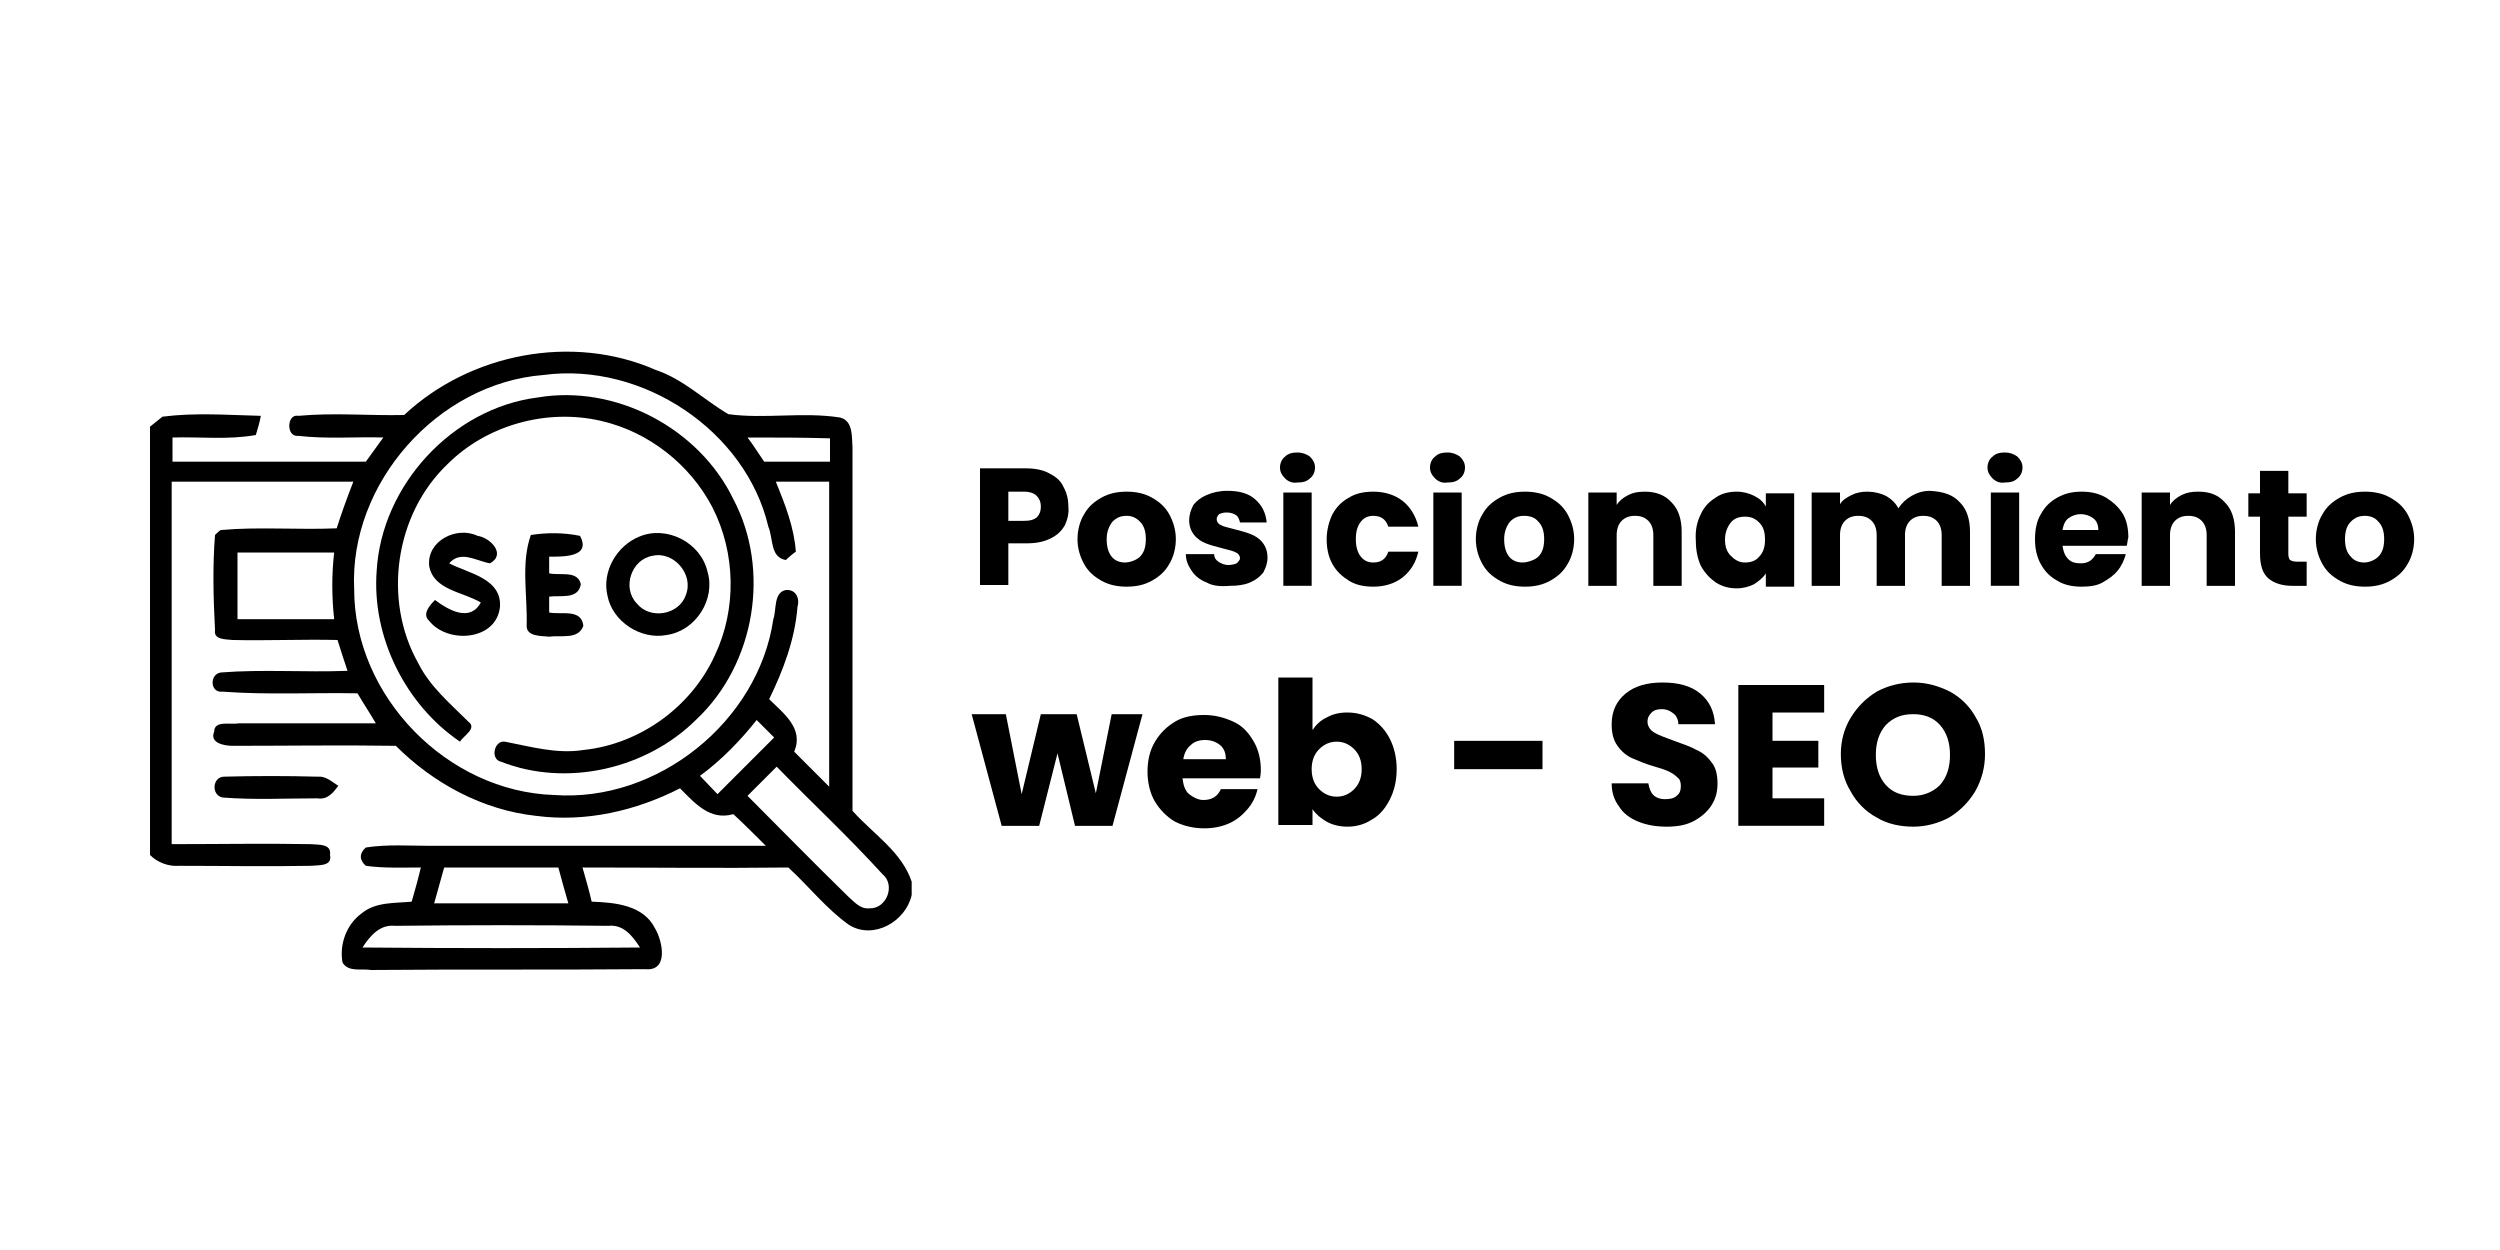 <?xml version="1.0" encoding="utf-8"?>
<!-- Generator: Adobe Illustrator 26.5.0, SVG Export Plug-In . SVG Version: 6.00 Build 0)  -->
<svg version="1.1" id="Capa_1" xmlns="http://www.w3.org/2000/svg" xmlns:xlink="http://www.w3.org/1999/xlink" x="0px" y="0px"
	 width="300px" height="150px" viewBox="0 0 300 150" style="enable-background:new 0 0 300 150;" xml:space="preserve">
<style type="text/css">
	.st0{fill:#517CBE;}
	.st1{fill:#FBBC0C;}
	.st2{fill:#32A853;}
</style>
<g>
	<g>
		<g>
			<path class="st0" d="M-265.7-65.1c1.8-6.3,7.9-11,14.4-11.1c5.5-0.3,10.9,2.7,13.7,7.4c10.7,18.5,21.4,37,32.1,55.6
				c3.6,6.6,1.4,15.6-4.8,19.8c-5.6,4.2-14.1,3.8-19.3-1c-1.7-1.4-2.9-3.3-4-5.2c-5.7-9.8-11.4-19.7-17.1-29.6
				c-4.6-7.9-9.2-15.8-13.7-23.7C-266.4-56.4-266.9-61-265.7-65.1z"/>
		</g>
	</g>
	<g>
		<g>
			<path class="st1" d="M-294.5-15.1c9.5-16.7,19.2-33.3,28.8-50c-1.2,4.1-0.7,8.6,1.4,12.3c4.6,7.9,9.1,15.8,13.7,23.7
				c-5.6,9.5-11.1,19.2-16.7,28.7c1.1-3,1.5-6.4,0.6-9.5c-1.4-5.7-6.3-10.4-12-11.5C-284.6-22.6-291-20-294.5-15.1z"/>
		</g>
	</g>
	<g>
		<g>
			<path class="st2" d="M-294.5-15.1c3.5-4.9,9.9-7.6,15.9-6.3c5.8,1.1,10.7,5.8,12,11.5c0.9,3.1,0.5,6.5-0.6,9.5
				c-1.6,3.8-4.7,7-8.5,8.6c-3.4,1.4-7.4,1.6-10.9,0.4c-4.6-1.5-8.3-5.3-9.8-9.8C-298-5.8-297.2-11-294.5-15.1z"/>
		</g>
	</g>
</g>
<g>
	<path d="M-185.9-55.3c-0.4,0.7-1,1.3-1.8,1.7s-1.9,0.7-3.1,0.7h-2.6v5.9h-3.1v-15.3h5.7c1.2,0,2.2,0.2,3,0.6c0.8,0.4,1.5,1,1.9,1.7
		s0.6,1.5,0.6,2.4C-185.3-56.8-185.5-56-185.9-55.3z M-189.1-55.9c0.4-0.4,0.6-0.9,0.6-1.6c0-1.5-0.8-2.2-2.5-2.2h-2.4v4.5h2.4
		C-190.1-55.4-189.5-55.6-189.1-55.9z"/>
	<path d="M-171.6-59.2V-47h-3.1v-1.5c-0.4,0.5-0.9,0.9-1.6,1.2s-1.3,0.5-2.1,0.5c-1,0-1.8-0.2-2.5-0.6s-1.3-1-1.7-1.8
		s-0.6-1.7-0.6-2.8v-7.2h3.1v6.7c0,1,0.2,1.7,0.7,2.2s1.1,0.8,2,0.8s1.5-0.3,2-0.8s0.7-1.3,0.7-2.2v-6.7
		C-174.7-59.2-171.6-59.2-171.6-59.2z"/>
	<path d="M-163.8-58.8c0.7-0.4,1.5-0.5,2.4-0.5c1,0,2,0.3,2.8,0.8s1.5,1.2,2,2.2c0.5,0.9,0.7,2,0.7,3.3c0,1.2-0.2,2.4-0.7,3.3
		c-0.5,1-1.2,1.7-2,2.2s-1.8,0.8-2.8,0.8c-0.9,0-1.7-0.2-2.4-0.5c-0.7-0.4-1.2-0.8-1.6-1.4v1.7h-3.1v-16.4h3.1v5.9
		C-165.1-58-164.5-58.5-163.8-58.8z M-159.5-55c-0.3-0.5-0.7-0.9-1.2-1.2s-1-0.4-1.6-0.4s-1.1,0.1-1.6,0.4c-0.5,0.3-0.9,0.7-1.2,1.2
		s-0.5,1.2-0.5,1.9s0.2,1.4,0.5,1.9s0.7,1,1.2,1.2c0.5,0.3,1,0.4,1.6,0.4s1.1-0.1,1.6-0.4c0.5-0.3,0.9-0.7,1.2-1.3
		c0.3-0.5,0.5-1.2,0.5-1.9C-159-53.9-159.2-54.5-159.5-55z"/>
	<path d="M-150.6-63.3V-47h-3.1v-16.3H-150.6z"/>
	<path d="M-147.3-61.1c-0.4-0.3-0.5-0.8-0.5-1.3s0.2-0.9,0.5-1.3c0.4-0.3,0.8-0.5,1.4-0.5c0.5,0,1,0.2,1.4,0.5s0.5,0.8,0.5,1.3
		s-0.2,0.9-0.5,1.3c-0.4,0.3-0.8,0.5-1.4,0.5S-147-60.8-147.3-61.1z M-144.5-59.2V-47h-3.1v-12.2H-144.5z"/>
	<path d="M-141.4-56.4c0.5-0.9,1.2-1.7,2.1-2.2c0.9-0.5,2-0.8,3.1-0.8c1.5,0,2.8,0.4,3.8,1.1c1,0.8,1.7,1.8,2,3.2h-3.3
		c-0.2-0.5-0.5-0.9-0.9-1.2s-0.9-0.5-1.6-0.5c-0.9,0-1.6,0.3-2.1,1c-0.5,0.6-0.8,1.5-0.8,2.7s0.3,2.1,0.8,2.7c0.5,0.6,1.2,1,2.1,1
		c1.2,0,2.1-0.6,2.4-1.7h3.3c-0.3,1.3-1,2.4-2,3.1c-1,0.8-2.2,1.2-3.7,1.2c-1.2,0-2.2-0.3-3.1-0.8s-1.6-1.3-2.1-2.2s-0.8-2-0.8-3.3
		S-142-55.4-141.4-56.4z"/>
	<path d="M-128-61.1c-0.4-0.3-0.5-0.8-0.5-1.3s0.2-0.9,0.5-1.3c0.4-0.3,0.8-0.5,1.4-0.5c0.5,0,1,0.2,1.4,0.5s0.5,0.8,0.5,1.3
		s-0.2,0.9-0.5,1.3c-0.4,0.3-0.8,0.5-1.4,0.5S-127.6-60.8-128-61.1z M-125.1-59.2V-47h-3.1v-12.2H-125.1z"/>
	<path d="M-122.1-56.4c0.5-1,1.2-1.7,2-2.2c0.9-0.5,1.8-0.8,2.8-0.8c0.8,0,1.5,0.2,2.3,0.5s1.3,0.8,1.7,1.4v-5.8h3.1V-47h-3.1v-1.8
		c-0.4,0.6-0.9,1.1-1.6,1.5c-0.7,0.4-1.5,0.5-2.4,0.5c-1,0-2-0.3-2.8-0.8c-0.9-0.5-1.5-1.3-2-2.2c-0.5-1-0.7-2.1-0.7-3.3
		C-122.8-54.4-122.6-55.4-122.1-56.4z M-113.7-55c-0.3-0.5-0.7-0.9-1.2-1.2s-1-0.4-1.6-0.4s-1.1,0.1-1.6,0.4s-0.9,0.7-1.2,1.2
		s-0.5,1.2-0.5,1.9s0.2,1.4,0.5,1.9s0.7,1,1.2,1.3s1,0.4,1.6,0.4s1.1-0.1,1.6-0.4c0.5-0.3,0.9-0.7,1.2-1.2s0.4-1.2,0.4-1.9
		S-113.4-54.5-113.7-55z"/>
	<path d="M-107.2-56.4c0.5-1,1.2-1.7,2-2.2s1.8-0.8,2.8-0.8c0.9,0,1.7,0.2,2.4,0.5c0.7,0.4,1.2,0.8,1.6,1.4v-1.7h3.1V-47h-3v-1.8
		c-0.4,0.6-0.9,1-1.6,1.4s-1.5,0.6-2.4,0.6c-1,0-2-0.3-2.8-0.8s-1.5-1.3-2-2.2c-0.5-1-0.7-2.1-0.7-3.3
		C-107.9-54.4-107.7-55.4-107.2-56.4z M-98.8-55c-0.3-0.5-0.7-0.9-1.2-1.2s-1-0.4-1.6-0.4s-1.1,0.1-1.6,0.4s-0.9,0.7-1.2,1.2
		s-0.5,1.2-0.5,1.9s0.2,1.4,0.5,1.9s0.7,1,1.2,1.3s1,0.4,1.6,0.4s1.1-0.1,1.6-0.4c0.5-0.3,0.9-0.7,1.2-1.2s0.4-1.2,0.4-1.9
		S-98.5-54.5-98.8-55z"/>
	<path d="M-92.3-56.4c0.5-1,1.2-1.7,2-2.2c0.9-0.5,1.8-0.8,2.8-0.8c0.8,0,1.5,0.2,2.3,0.5s1.3,0.8,1.7,1.4v-5.8h3.1V-47h-3.1v-1.8
		c-0.4,0.6-0.9,1.1-1.6,1.5c-0.7,0.4-1.5,0.5-2.4,0.5c-1,0-2-0.3-2.8-0.8c-0.9-0.5-1.5-1.3-2-2.2c-0.5-1-0.7-2.1-0.7-3.3
		C-93-54.4-92.8-55.4-92.3-56.4z M-83.9-55c-0.3-0.5-0.7-0.9-1.2-1.2s-1-0.4-1.6-0.4s-1.1,0.1-1.6,0.4s-0.9,0.7-1.2,1.2
		s-0.5,1.2-0.5,1.9s0.2,1.4,0.5,1.9s0.7,1,1.2,1.3s1,0.4,1.6,0.4s1.1-0.1,1.6-0.4c0.5-0.3,0.9-0.7,1.2-1.2s0.4-1.2,0.4-1.9
		S-83.6-54.5-83.9-55z"/>
	<path d="M-179-25.8h-8.9c0.1,0.9,0.4,1.6,0.9,2.1s1.2,0.7,2,0.7c1.1,0,2-0.5,2.4-1.5h3.3c-0.4,1.2-1,2.1-2,2.9s-2.2,1.1-3.7,1.1
		c-1.2,0-2.2-0.3-3.2-0.8c-0.9-0.5-1.7-1.3-2.2-2.2s-0.8-2.1-0.8-3.3c0-1.3,0.3-2.4,0.8-3.3c0.5-1,1.2-1.7,2.2-2.2
		c0.9-0.5,2-0.8,3.2-0.8s2.2,0.2,3.1,0.7c0.9,0.5,1.6,1.2,2.1,2.1s0.8,2,0.8,3.2C-178.9-26.5-178.9-26.1-179-25.8z M-182.1-27.8
		c0-0.8-0.3-1.4-0.9-1.9s-1.2-0.7-2-0.7s-1.4,0.2-1.9,0.7s-0.8,1.1-1,1.9H-182.1z"/>
	<path d="M-166.4-31.6c0.9,0.9,1.3,2.2,1.3,3.8v7.2h-3.1v-6.7c0-1-0.2-1.7-0.7-2.2s-1.1-0.8-2-0.8s-1.5,0.3-2,0.8s-0.7,1.3-0.7,2.2
		v6.7h-3.1v-12.2h3.1v1.5c0.4-0.5,0.9-0.9,1.6-1.2s1.3-0.5,2.1-0.5C-168.5-32.9-167.3-32.5-166.4-31.6z"/>
	<path d="M-146.2-31.3c-0.4-0.6-0.8-1.1-1.5-1.5c-0.6-0.3-1.3-0.5-2.2-0.5s-1.7,0.2-2.4,0.6s-1.3,1-1.6,1.8
		c-0.4,0.8-0.6,1.6-0.6,2.6s0.2,1.9,0.6,2.7s1,1.3,1.7,1.8s1.6,0.6,2.5,0.6c1.2,0,2.1-0.3,2.9-0.9c0.7-0.6,1.2-1.5,1.5-2.6h-5.3
		v-2.4h8.3v2.7c-0.2,1.1-0.6,2.1-1.3,3s-1.5,1.6-2.6,2.2s-2.3,0.8-3.6,0.8c-1.5,0-2.8-0.3-4-1s-2.1-1.6-2.8-2.8c-0.7-1.2-1-2.5-1-4
		s0.3-2.9,1-4.1s1.6-2.1,2.8-2.8c1.2-0.7,2.5-1,4-1c1.7,0,3.2,0.4,4.5,1.3c1.3,0.8,2.2,2,2.6,3.6L-146.2-31.3L-146.2-31.3z"/>
	<path d="M-137.7-21.2c-0.9-0.5-1.7-1.3-2.2-2.2s-0.8-2.1-0.8-3.3c0-1.2,0.3-2.3,0.8-3.3s1.3-1.7,2.3-2.2s2-0.8,3.2-0.8
		s2.2,0.3,3.2,0.8s1.7,1.3,2.3,2.2c0.5,1,0.8,2.1,0.8,3.3c0,1.2-0.3,2.3-0.8,3.3c-0.6,1-1.3,1.7-2.3,2.2s-2,0.8-3.2,0.8
		C-135.7-20.4-136.8-20.6-137.7-21.2z M-133-23.5c0.5-0.3,0.9-0.7,1.2-1.2s0.4-1.2,0.4-2c0-1.2-0.3-2-0.9-2.7
		c-0.6-0.6-1.4-0.9-2.2-0.9s-1.6,0.3-2.2,0.9c-0.6,0.6-0.9,1.5-0.9,2.7s0.3,2,0.9,2.7c0.6,0.6,1.3,0.9,2.2,0.9
		C-134-23.1-133.5-23.2-133-23.5z"/>
	<path d="M-123.7-21.2c-0.9-0.5-1.7-1.3-2.2-2.2s-0.8-2.1-0.8-3.3c0-1.2,0.3-2.3,0.8-3.3s1.3-1.7,2.3-2.2s2-0.8,3.2-0.8
		s2.2,0.3,3.2,0.8s1.7,1.3,2.3,2.2c0.5,1,0.8,2.1,0.8,3.3c0,1.2-0.3,2.3-0.8,3.3c-0.6,1-1.3,1.7-2.3,2.2s-2,0.8-3.2,0.8
		C-121.7-20.4-122.8-20.6-123.7-21.2z M-119-23.5c0.5-0.3,0.9-0.7,1.2-1.2s0.4-1.2,0.4-2c0-1.2-0.3-2-0.9-2.7
		c-0.6-0.6-1.4-0.9-2.2-0.9s-1.6,0.3-2.2,0.9c-0.6,0.6-0.9,1.5-0.9,2.7s0.3,2,0.9,2.7c0.6,0.6,1.3,0.9,2.2,0.9
		C-120-23.1-119.5-23.2-119-23.5z"/>
	<path d="M-104.7-32.4c0.7,0.4,1.2,0.8,1.6,1.4v-1.7h3.1v12.3c0,1.1-0.2,2.1-0.7,3s-1.1,1.6-2,2.1s-2,0.8-3.3,0.8
		c-1.7,0-3.1-0.4-4.3-1.2s-1.7-1.9-1.9-3.3h3.1c0.2,0.6,0.5,1,1,1.3s1.2,0.5,1.9,0.5c0.9,0,1.6-0.3,2.2-0.8c0.6-0.5,0.8-1.3,0.8-2.4
		v-1.9c-0.4,0.6-0.9,1-1.6,1.4s-1.5,0.6-2.4,0.6c-1,0-2-0.3-2.8-0.8c-0.9-0.5-1.5-1.3-2-2.2c-0.5-1-0.7-2.1-0.7-3.3
		c0-1.2,0.2-2.3,0.7-3.3s1.2-1.7,2-2.2s1.8-0.8,2.8-0.8C-106.2-33-105.4-32.8-104.7-32.4z M-103.6-28.6c-0.3-0.5-0.7-0.9-1.2-1.2
		c-0.5-0.3-1-0.4-1.6-0.4s-1.1,0.1-1.6,0.4s-0.9,0.7-1.2,1.2s-0.5,1.2-0.5,1.9s0.2,1.4,0.5,1.9s0.7,1,1.2,1.3s1,0.4,1.6,0.4
		s1.1-0.1,1.6-0.4s0.9-0.7,1.2-1.2s0.4-1.2,0.4-1.9S-103.3-28.1-103.6-28.6z"/>
	<path d="M-93.9-36.9v16.3H-97v-16.3H-93.9z"/>
	<path d="M-79.6-25.8h-8.9c0.1,0.9,0.4,1.6,0.9,2.1s1.2,0.7,2,0.7c1.1,0,2-0.5,2.4-1.5h3.3c-0.4,1.2-1,2.1-2,2.9s-2.2,1.1-3.7,1.1
		c-1.2,0-2.2-0.3-3.2-0.8c-0.9-0.5-1.7-1.3-2.2-2.2s-0.8-2.1-0.8-3.3c0-1.3,0.3-2.4,0.8-3.3c0.5-1,1.2-1.7,2.2-2.2
		c0.9-0.5,2-0.8,3.2-0.8s2.2,0.2,3.1,0.7s1.6,1.2,2.1,2.1s0.8,2,0.8,3.2C-79.6-26.5-79.6-26.1-79.6-25.8z M-82.7-27.8
		c0-0.8-0.3-1.4-0.9-1.9s-1.2-0.7-2-0.7s-1.4,0.2-1.9,0.7s-0.8,1.1-1,1.9H-82.7z"/>
	<path d="M-112.8,2.9h-6.1l-1,2.9h-3.2l5.5-15.4h3.6l5.5,15.4h-3.3L-112.8,2.9z M-113.7,0.4l-2.2-6.4l-2.2,6.4H-113.7z"/>
	<path d="M-96.9-8.6c1.2,0.6,2.2,1.5,2.8,2.7c0.7,1.2,1,2.5,1,4.1s-0.3,2.9-1,4c-0.7,1.2-1.6,2-2.8,2.7c-1.2,0.6-2.6,0.9-4.3,0.9
		h-5.4V-9.5h5.4C-99.5-9.5-98.1-9.2-96.9-8.6z M-97.5,1.9c0.9-0.9,1.3-2.1,1.3-3.7s-0.4-2.8-1.3-3.8c-0.9-0.9-2.1-1.4-3.7-1.4h-2.2
		V3.1h2.2C-99.6,3.2-98.4,2.8-97.5,1.9z"/>
	<path d="M-88.3,5.4c-0.9-0.4-1.5-0.9-2-1.6s-0.8-1.5-0.8-2.4h3.3c0,0.6,0.3,1.1,0.7,1.5s1,0.5,1.7,0.5s1.3-0.2,1.7-0.5
		s0.6-0.8,0.6-1.4c0-0.5-0.1-0.8-0.4-1.1c-0.3-0.3-0.6-0.5-1-0.7s-1-0.4-1.7-0.6c-1-0.3-1.8-0.6-2.4-0.9c-0.6-0.3-1.2-0.7-1.6-1.3
		c-0.4-0.6-0.7-1.4-0.7-2.3s0.2-1.7,0.7-2.4c0.5-0.7,1.1-1.2,1.9-1.6s1.8-0.5,2.8-0.5c1.6,0,2.9,0.4,3.9,1.2c1,0.8,1.5,1.8,1.6,3.2
		h-3.4c0-0.5-0.3-1-0.7-1.3s-1-0.5-1.7-0.5c-0.6,0-1.1,0.2-1.4,0.5c-0.4,0.3-0.5,0.8-0.5,1.3c0,0.4,0.1,0.8,0.4,1
		c0.3,0.3,0.6,0.5,1,0.7s1,0.4,1.7,0.6c1,0.3,1.8,0.6,2.4,0.9S-81-1.6-80.6-1c0.5,0.6,0.7,1.4,0.7,2.3c0,0.8-0.2,1.6-0.6,2.3
		c-0.4,0.7-1,1.3-1.9,1.7c-0.8,0.4-1.8,0.6-2.9,0.6C-86.5,6-87.4,5.8-88.3,5.4z"/>
</g>
<g>
	<path d="M127.8,63c-0.4,0.7-0.9,1.2-1.7,1.6c-0.8,0.4-1.7,0.6-2.9,0.6H121v5h-3.4v-14h5.5c1.1,0,2.1,0.2,2.8,0.6
		c0.8,0.4,1.4,0.9,1.7,1.6c0.4,0.7,0.6,1.5,0.6,2.3C128.3,61.6,128.1,62.3,127.8,63z M124.4,62.1c0.3-0.3,0.5-0.7,0.5-1.3
		s-0.2-1-0.5-1.3s-0.8-0.5-1.5-0.5H121v3.5h1.9C123.6,62.5,124,62.4,124.4,62.1z"/>
	<path d="M132.2,69.7c-0.9-0.5-1.6-1.1-2.1-2s-0.8-1.9-0.8-3c0-1.1,0.3-2.2,0.8-3c0.5-0.9,1.2-1.5,2.1-2c0.9-0.5,1.9-0.7,3-0.7
		s2.1,0.2,3,0.7c0.9,0.5,1.6,1.1,2.1,2c0.5,0.9,0.8,1.9,0.8,3c0,1.1-0.3,2.2-0.8,3c-0.5,0.9-1.2,1.5-2.1,2c-0.9,0.5-1.9,0.7-3,0.7
		S133.1,70.2,132.2,69.7z M136.8,66.8c0.5-0.5,0.7-1.2,0.7-2.1c0-0.9-0.2-1.6-0.7-2.1s-1-0.7-1.6-0.7c-0.7,0-1.2,0.2-1.7,0.7
		c-0.4,0.5-0.7,1.2-0.7,2.1c0,0.9,0.2,1.6,0.6,2.1c0.4,0.5,1,0.7,1.6,0.7S136.4,67.2,136.8,66.8z"/>
	<path d="M144.8,69.9c-0.8-0.3-1.4-0.8-1.8-1.4s-0.7-1.2-0.7-2h3.4c0,0.4,0.2,0.7,0.5,0.9c0.3,0.2,0.7,0.4,1.2,0.4
		c0.4,0,0.8-0.1,1-0.2c0.2-0.2,0.4-0.4,0.4-0.6c0-0.3-0.2-0.6-0.5-0.7c-0.3-0.2-0.9-0.3-1.6-0.5c-0.8-0.2-1.5-0.4-2-0.6
		s-1-0.5-1.4-1s-0.6-1.1-0.6-1.8c0-0.6,0.2-1.2,0.5-1.8c0.4-0.5,0.9-0.9,1.6-1.2s1.5-0.5,2.5-0.5c1.4,0,2.5,0.3,3.3,1
		c0.8,0.7,1.3,1.6,1.4,2.8h-3.2c-0.1-0.4-0.2-0.7-0.5-0.9c-0.3-0.2-0.7-0.3-1.1-0.3c-0.4,0-0.7,0.1-0.9,0.2
		c-0.2,0.2-0.3,0.4-0.3,0.6c0,0.3,0.2,0.6,0.5,0.7c0.3,0.2,0.9,0.3,1.6,0.5c0.8,0.2,1.5,0.4,2,0.6s1,0.5,1.4,1s0.6,1.1,0.6,1.8
		c0,0.7-0.2,1.2-0.5,1.8c-0.4,0.5-0.9,0.9-1.6,1.2c-0.7,0.3-1.5,0.4-2.4,0.4C146.4,70.4,145.5,70.3,144.8,69.9z"/>
	<path d="M154.2,57.4c-0.4-0.4-0.6-0.8-0.6-1.3c0-0.5,0.2-1,0.6-1.3c0.4-0.4,0.9-0.5,1.5-0.5c0.6,0,1.1,0.2,1.5,0.5
		c0.4,0.4,0.6,0.8,0.6,1.3c0,0.5-0.2,1-0.6,1.3c-0.4,0.4-0.9,0.5-1.5,0.5C155.1,58,154.6,57.8,154.2,57.4z M157.4,59.1v11.2H154
		V59.1H157.4z"/>
	<path d="M159.9,61.7c0.5-0.9,1.1-1.5,2-2c0.8-0.5,1.8-0.7,2.9-0.7c1.4,0,2.6,0.4,3.5,1.1c0.9,0.7,1.6,1.8,1.9,3.1h-3.6
		c-0.3-0.9-0.9-1.3-1.8-1.3c-0.6,0-1.1,0.2-1.5,0.7c-0.4,0.5-0.6,1.2-0.6,2.1c0,0.9,0.2,1.6,0.6,2.1c0.4,0.5,0.9,0.7,1.5,0.7
		c0.9,0,1.5-0.4,1.8-1.3h3.6c-0.3,1.3-0.9,2.3-1.9,3.1c-0.9,0.7-2.1,1.1-3.5,1.1c-1.1,0-2.1-0.2-2.9-0.7c-0.8-0.5-1.5-1.1-2-2
		c-0.5-0.9-0.7-1.9-0.7-3S159.5,62.5,159.9,61.7z"/>
	<path d="M172.2,57.4c-0.4-0.4-0.6-0.8-0.6-1.3c0-0.5,0.2-1,0.6-1.3c0.4-0.4,0.9-0.5,1.5-0.5c0.6,0,1.1,0.2,1.5,0.5
		c0.4,0.4,0.6,0.8,0.6,1.3c0,0.5-0.2,1-0.6,1.3c-0.4,0.4-0.9,0.5-1.5,0.5C173.1,58,172.6,57.8,172.2,57.4z M175.4,59.1v11.2H172
		V59.1H175.4z"/>
	<path d="M180,69.7c-0.9-0.5-1.6-1.1-2.1-2s-0.8-1.9-0.8-3c0-1.1,0.3-2.2,0.8-3c0.5-0.9,1.2-1.5,2.1-2c0.9-0.5,1.9-0.7,3-0.7
		c1.1,0,2.1,0.2,3,0.7c0.9,0.5,1.6,1.1,2.1,2c0.5,0.9,0.8,1.9,0.8,3c0,1.1-0.3,2.2-0.8,3c-0.5,0.9-1.2,1.5-2.1,2
		c-0.9,0.5-1.9,0.7-3,0.7C181.9,70.4,180.9,70.2,180,69.7z M184.6,66.8c0.5-0.5,0.7-1.2,0.7-2.1c0-0.9-0.2-1.6-0.7-2.1
		c-0.4-0.5-1-0.7-1.7-0.7c-0.7,0-1.2,0.2-1.7,0.7c-0.4,0.5-0.7,1.2-0.7,2.1c0,0.9,0.2,1.6,0.6,2.1s1,0.7,1.6,0.7
		S184.2,67.2,184.6,66.8z"/>
	<path d="M200.6,60.3c0.8,0.8,1.2,2,1.2,3.5v6.5h-3.4v-6.1c0-0.7-0.2-1.3-0.6-1.7s-0.9-0.6-1.6-0.6s-1.2,0.2-1.6,0.6
		c-0.4,0.4-0.6,1-0.6,1.7v6.1h-3.4V59.1h3.4v1.5c0.3-0.5,0.8-0.9,1.4-1.2c0.6-0.3,1.2-0.4,2-0.4C198.7,59,199.8,59.4,200.6,60.3z"/>
	<path d="M204.1,61.7c0.4-0.9,1-1.5,1.8-2c0.7-0.5,1.6-0.7,2.5-0.7c0.8,0,1.5,0.2,2.1,0.5c0.6,0.3,1.1,0.7,1.4,1.3v-1.6h3.4v11.2
		h-3.4v-1.6c-0.3,0.5-0.8,0.9-1.4,1.3c-0.6,0.3-1.3,0.5-2.1,0.5c-0.9,0-1.7-0.2-2.5-0.7c-0.7-0.5-1.3-1.1-1.8-2
		c-0.4-0.9-0.6-1.9-0.6-3C203.4,63.5,203.7,62.5,204.1,61.7z M211.1,62.7c-0.5-0.5-1-0.7-1.7-0.7c-0.7,0-1.3,0.2-1.7,0.7
		s-0.7,1.2-0.7,2c0,0.9,0.2,1.5,0.7,2s1,0.8,1.7,0.8c0.7,0,1.3-0.2,1.7-0.7c0.5-0.5,0.7-1.2,0.7-2C211.8,63.8,211.6,63.2,211.1,62.7
		z"/>
	<path d="M235.2,60.3c0.8,0.8,1.2,2,1.2,3.5v6.5h-3.4v-6.1c0-0.7-0.2-1.3-0.6-1.7c-0.4-0.4-0.9-0.6-1.6-0.6s-1.2,0.2-1.6,0.6
		c-0.4,0.4-0.6,1-0.6,1.7v6.1h-3.4v-6.1c0-0.7-0.2-1.3-0.6-1.7c-0.4-0.4-0.9-0.6-1.6-0.6s-1.2,0.2-1.6,0.6c-0.4,0.4-0.6,1-0.6,1.7
		v6.1h-3.4V59.1h3.4v1.4c0.3-0.5,0.8-0.8,1.4-1.1c0.6-0.3,1.2-0.4,1.9-0.4c0.8,0,1.6,0.2,2.2,0.5c0.7,0.4,1.2,0.9,1.5,1.5
		c0.4-0.6,0.9-1.1,1.6-1.5c0.7-0.4,1.4-0.6,2.2-0.6C233.3,59,234.4,59.4,235.2,60.3z"/>
	<path d="M239.1,57.4c-0.4-0.4-0.6-0.8-0.6-1.3c0-0.5,0.2-1,0.6-1.3c0.4-0.4,0.9-0.5,1.5-0.5c0.6,0,1.1,0.2,1.5,0.5
		c0.4,0.4,0.6,0.8,0.6,1.3c0,0.5-0.2,1-0.6,1.3c-0.4,0.4-0.9,0.5-1.5,0.5C240,58,239.5,57.8,239.1,57.4z M242.3,59.1v11.2h-3.4V59.1
		H242.3z"/>
	<path d="M255.2,65.5h-7.7c0.1,0.7,0.3,1.2,0.7,1.6s0.9,0.5,1.5,0.5c0.9,0,1.4-0.4,1.8-1.1h3.6c-0.2,0.7-0.5,1.4-1,2
		c-0.5,0.6-1.1,1-1.8,1.4s-1.6,0.5-2.5,0.5c-1.1,0-2.1-0.2-2.9-0.7c-0.9-0.5-1.5-1.1-2-2c-0.5-0.9-0.7-1.9-0.7-3s0.2-2.2,0.7-3
		c0.5-0.9,1.1-1.5,2-2c0.9-0.5,1.8-0.7,2.9-0.7c1.1,0,2,0.2,2.9,0.7c0.8,0.5,1.5,1.1,2,1.9c0.5,0.8,0.7,1.8,0.7,2.9
		C255.3,64.8,255.3,65.2,255.2,65.5z M251.8,63.6c0-0.6-0.2-1.1-0.6-1.4c-0.4-0.3-0.9-0.5-1.5-0.5c-0.6,0-1.1,0.2-1.5,0.5
		c-0.4,0.3-0.6,0.8-0.7,1.4H251.8z"/>
	<path d="M267,60.3c0.8,0.8,1.2,2,1.2,3.5v6.5h-3.4v-6.1c0-0.7-0.2-1.3-0.6-1.7s-0.9-0.6-1.6-0.6s-1.2,0.2-1.6,0.6
		c-0.4,0.4-0.6,1-0.6,1.7v6.1h-3.4V59.1h3.4v1.5c0.3-0.5,0.8-0.9,1.4-1.2c0.6-0.3,1.2-0.4,2-0.4C265.2,59,266.2,59.4,267,60.3z"/>
	<path d="M276.8,67.4v2.9h-1.7c-1.2,0-2.2-0.3-2.9-0.9c-0.7-0.6-1-1.6-1-3V62h-1.4v-2.8h1.4v-2.7h3.4v2.7h2.2V62h-2.2v4.5
		c0,0.3,0.1,0.6,0.2,0.7c0.2,0.1,0.4,0.2,0.8,0.2H276.8z"/>
	<path d="M280.8,69.7c-0.9-0.5-1.6-1.1-2.1-2s-0.8-1.9-0.8-3c0-1.1,0.3-2.2,0.8-3c0.5-0.9,1.2-1.5,2.1-2c0.9-0.5,1.9-0.7,3-0.7
		c1.1,0,2.1,0.2,3,0.7c0.9,0.5,1.6,1.1,2.1,2c0.5,0.9,0.8,1.9,0.8,3c0,1.1-0.3,2.2-0.8,3c-0.5,0.9-1.2,1.5-2.1,2
		c-0.9,0.5-1.9,0.7-3,0.7C282.7,70.4,281.7,70.2,280.8,69.7z M285.4,66.8c0.5-0.5,0.7-1.2,0.7-2.1c0-0.9-0.2-1.6-0.7-2.1
		c-0.4-0.5-1-0.7-1.6-0.7c-0.7,0-1.2,0.2-1.7,0.7s-0.7,1.2-0.7,2.1c0,0.9,0.2,1.6,0.7,2.1c0.4,0.5,1,0.7,1.6,0.7
		S285,67.2,285.4,66.8z"/>
	<path d="M137.1,85.7l-3.6,13.4h-4.5l-2.1-8.7l-2.2,8.7h-4.5l-3.6-13.4h4.1l1.9,9.6l2.3-9.6h4.3l2.3,9.5l1.9-9.5H137.1z"/>
	<path d="M151.2,93.4h-9.3c0.1,0.8,0.3,1.5,0.8,1.9c0.5,0.4,1.1,0.7,1.7,0.7c1,0,1.7-0.4,2.1-1.3h4.4c-0.2,0.9-0.6,1.7-1.2,2.4
		s-1.3,1.3-2.2,1.7c-0.9,0.4-1.9,0.6-3,0.6c-1.3,0-2.5-0.3-3.5-0.8c-1-0.6-1.8-1.4-2.4-2.4c-0.6-1-0.9-2.3-0.9-3.6
		c0-1.4,0.3-2.6,0.9-3.6s1.4-1.8,2.4-2.4c1-0.6,2.2-0.8,3.5-0.8c1.3,0,2.4,0.3,3.5,0.8s1.8,1.3,2.4,2.3c0.6,1,0.9,2.2,0.9,3.5
		C151.3,92.5,151.3,92.9,151.2,93.4z M147.1,91.1c0-0.7-0.2-1.3-0.7-1.7s-1.1-0.6-1.8-0.6c-0.7,0-1.3,0.2-1.7,0.6
		c-0.5,0.4-0.8,1-0.9,1.7H147.1z"/>
	<path d="M159.2,86.1c0.7-0.4,1.5-0.6,2.5-0.6c1.1,0,2.1,0.3,3,0.8c0.9,0.6,1.6,1.4,2.1,2.4c0.5,1,0.8,2.2,0.8,3.6s-0.3,2.6-0.8,3.6
		c-0.5,1-1.2,1.9-2.1,2.4c-0.9,0.6-1.9,0.9-3,0.9c-0.9,0-1.8-0.2-2.5-0.6c-0.7-0.4-1.3-0.9-1.7-1.5v1.9h-4.1V81.3h4.1v6.3
		C157.9,87,158.5,86.4,159.2,86.1z M162.5,89.9c-0.6-0.6-1.3-0.9-2.1-0.9c-0.8,0-1.5,0.3-2.1,0.9c-0.6,0.6-0.9,1.4-0.9,2.4
		c0,1,0.3,1.8,0.9,2.4c0.6,0.6,1.3,0.9,2.1,0.9c0.8,0,1.5-0.3,2.1-0.9c0.6-0.6,0.9-1.4,0.9-2.4C163.4,91.3,163.1,90.5,162.5,89.9z"
		/>
	<path d="M185.1,88.9v3.4h-10.6v-3.4H185.1z"/>
	<path d="M196.6,98.6c-1-0.4-1.8-1-2.3-1.8c-0.6-0.8-0.9-1.7-0.9-2.8h4.4c0.1,0.6,0.3,1.1,0.6,1.4s0.8,0.5,1.4,0.5
		c0.6,0,1.1-0.1,1.4-0.4c0.4-0.3,0.5-0.7,0.5-1.2c0-0.4-0.1-0.8-0.4-1c-0.3-0.3-0.6-0.5-1-0.7c-0.4-0.2-1-0.4-1.7-0.6
		c-1.1-0.3-2-0.7-2.7-1c-0.7-0.3-1.3-0.8-1.8-1.5c-0.5-0.7-0.7-1.5-0.7-2.6c0-1.6,0.6-2.8,1.7-3.7c1.1-0.9,2.6-1.3,4.4-1.3
		c1.9,0,3.4,0.4,4.5,1.3s1.7,2.1,1.8,3.7h-4.4c0-0.5-0.2-1-0.6-1.3c-0.4-0.3-0.8-0.5-1.4-0.5c-0.5,0-0.9,0.1-1.2,0.4
		c-0.3,0.3-0.5,0.6-0.5,1.1c0,0.5,0.3,1,0.8,1.3c0.5,0.3,1.3,0.6,2.4,1c1.1,0.4,2,0.7,2.7,1.1c0.7,0.3,1.3,0.8,1.8,1.5
		c0.5,0.6,0.7,1.5,0.7,2.5c0,1-0.2,1.8-0.7,2.6c-0.5,0.8-1.2,1.4-2.1,1.9c-0.9,0.5-2,0.7-3.3,0.7C198.7,99.2,197.6,99,196.6,98.6z"
		/>
	<path d="M212.7,85.5v3.4h5.5v3.2h-5.5v3.7h6.2v3.3h-10.3V82.2h10.3v3.3H212.7z"/>
	<path d="M225.2,98.1c-1.3-0.7-2.4-1.8-3.1-3.1c-0.8-1.3-1.2-2.8-1.2-4.5c0-1.6,0.4-3.1,1.2-4.4c0.8-1.3,1.8-2.3,3.1-3.1
		c1.3-0.7,2.8-1.1,4.4-1.1s3,0.4,4.4,1.1c1.3,0.7,2.4,1.8,3.1,3.1c0.8,1.3,1.1,2.8,1.1,4.4c0,1.6-0.4,3.1-1.2,4.5
		c-0.8,1.3-1.8,2.3-3.1,3.1c-1.3,0.7-2.8,1.1-4.3,1.1S226.5,98.9,225.2,98.1z M232.8,94.2c0.8-0.9,1.2-2.1,1.2-3.6
		c0-1.5-0.4-2.7-1.2-3.6c-0.8-0.9-1.9-1.3-3.2-1.3c-1.4,0-2.4,0.4-3.3,1.3c-0.8,0.9-1.2,2.1-1.2,3.6c0,1.5,0.4,2.7,1.2,3.6
		c0.8,0.9,1.9,1.3,3.3,1.3C230.9,95.5,232,95,232.8,94.2z"/>
</g>
<g>
	<g>
		<path d="M48.5,49.8c7.9-7.4,20.2-9.8,30.2-5.4c3.3,1.1,5.8,3.6,8.7,5.3c4.4,0.6,8.9-0.3,13.4,0.4c1.6,0.4,1.4,2.3,1.5,3.6
			c0,14.5,0,29.1,0,43.6c2.5,2.8,5.9,4.9,7.1,8.5v1.6c-0.7,3.2-4.6,5.4-7.5,3.6c-2.7-1.9-4.8-4.6-7.3-6.9c-8.2,0.1-16.5,0-24.7,0
			c0.4,1.4,0.8,2.8,1.1,4.1c2.8,0.1,6.2,0.4,7.6,3.2c0.9,1.5,1.7,5.2-1.2,4.9c-11,0.1-21.9,0-32.9,0.1c-1.1-0.2-2.7,0.3-3.4-0.9
			c-0.4-2.2,0.5-4.6,2.3-5.9c1.7-1.4,4-1.2,6-1.4c0.4-1.4,0.8-2.8,1.1-4.1c-2.2,0-4.4,0.1-6.6-0.2c-0.8-0.7-0.8-1.5,0-2.2
			c2.6-0.4,5.2-0.2,7.7-0.2c13.4,0,26.9,0,40.3,0c-1.3-1.3-2.6-2.6-3.9-3.8c-2.8,0.8-4.6-1.3-6.4-3.1c-5.3,2.7-11.3,4.1-17.3,3.3
			c-6.4-0.7-12.3-3.9-16.8-8.4c-6.5-0.1-13.1,0-19.6,0c-0.9,0-2.8-0.3-2.2-1.7c0-1.4,2-0.8,2.9-1c5.5,0,11,0,16.5,0
			c-0.7-1.2-1.5-2.4-2.2-3.6c-5.4-0.1-10.8,0.2-16.2-0.2c-1.5,0.2-1.6-2.1-0.2-2.3c5-0.4,10.1,0,15.2-0.2c-0.4-1.2-0.8-2.4-1.2-3.7
			c-4.2-0.1-8.4,0.1-12.6,0c-0.8-0.1-2.3,0-2.1-1.2c-0.2-3.8-0.3-7.6,0-11.4c0.2-0.2,0.5-0.5,0.7-0.6c4.6-0.4,9.3,0,13.9-0.2
			c0.6-1.9,1.3-3.8,2-5.6c-7.3,0-14.5,0-21.8,0c0,14.5,0,29,0,43.5c5.6,0,11.1-0.1,16.7,0c0.9,0.1,2.5-0.1,2.3,1.3
			c0.3,1.4-1.4,1.2-2.3,1.3c-5.3,0.1-10.5,0-15.8,0c-1.3,0.1-2.6-0.4-3.5-1.3V51.2c0.4-0.3,1.1-0.9,1.5-1.2
			c3.9-0.5,7.8-0.2,11.8-0.1c-0.1,0.6-0.4,1.7-0.6,2.3c-3.3,0.6-6.7,0.2-10,0.3c0,1,0,1.9,0,2.9c7.7,0,15.5,0,23.2,0
			c0.7-1,1.4-1.9,2.1-2.9c-3.4-0.1-6.8,0.2-10.2-0.2c-1.5,0.2-1.4-2.7,0-2.4C40.1,49.5,44.3,49.9,48.5,49.8z M42.5,70.7
			c0,12.9,11.2,24.3,24,24.7c12.4,0.9,24.5-8.8,26.3-21.1c0.4-1.1,0-3.2,1.5-3.5c1.2-0.1,1.7,1,1.4,2c-0.3,3.9-1.7,7.6-3.4,11.1
			c1.7,1.7,4.2,3.5,3,6.3c1.4,1.4,2.8,2.8,4.2,4.2c0-12.2,0-24.4,0-36.6c-2.1,0-4.2,0-6.4,0c1.1,2.7,2.2,5.5,2.4,8.4
			c-0.3,0.2-0.9,0.7-1.2,1c-1.9-0.3-1.5-2.6-2.1-4C89.5,51.7,77.1,43.4,65.2,45C52.5,46,41.9,58,42.5,70.7z M89.7,52.5
			c0.7,0.9,1.3,1.9,2,2.9c2.6,0,5.2,0,7.9,0c0-0.7,0-2.1,0-2.8C96.3,52.5,93,52.5,89.7,52.5z M28.5,66.3c0,2.7,0,5.3,0,8
			c3.8,0,7.7,0,11.6,0c-0.3-2.7-0.3-5.4,0-8C36.2,66.3,32.4,66.3,28.5,66.3z M84,93.1c0.7,0.7,1.4,1.5,2.1,2.2
			c2.3-2.3,4.5-4.5,6.8-6.8c-0.7-0.7-1.4-1.4-2.1-2.1C88.9,88.8,86.6,91.2,84,93.1z M93.2,92c-1.2,1.2-2.3,2.3-3.5,3.5
			c4,4,8,8.1,12.1,12.1c0.7,0.6,1.4,1.5,2.5,1.4c2.1,0.1,3.2-2.8,1.6-4.1C101.8,100.4,97.4,96.3,93.2,92z M53.3,104.1
			c-0.4,1.4-0.8,2.9-1.2,4.3c5.4,0,10.7,0,16.1,0c-0.4-1.4-0.8-2.8-1.2-4.3C62.4,104.1,57.9,104.1,53.3,104.1z M43.5,113.7
			c11.1,0.1,22.2,0.1,33.3,0c-0.9-1.4-2-2.8-3.8-2.6c-8.5-0.1-17.1-0.1-25.6,0C45.6,110.9,44.4,112.3,43.5,113.7z"/>
	</g>
	<path d="M45.2,68.5c0.6-10.3,9.1-19.5,19.3-20.8c9.4-1.6,19.4,3.7,23.5,12.2c4.5,8.5,2.6,19.8-4.4,26.4c-6,6-15.6,8.2-23.5,5.1
		c-1.3-0.3-0.8-2.6,0.5-2.4c3.1,0.6,6.2,1.5,9.4,1c6.8-0.7,13-5.2,15.8-11.4c2.6-5.5,2.5-12.2-0.3-17.7c-2.7-5.2-7.7-9.1-13.4-10.4
		c-6.5-1.5-13.7,0.5-18.4,5.2c-6.3,6-7.8,16.3-3.5,23.9c1.4,2.8,3.8,4.8,6,7c1.1,0.8-0.6,1.7-1,2.4C48.7,84.6,44.6,76.5,45.2,68.5z"
		/>
	<path d="M51.5,67.9c-0.3-3,3.3-4.8,5.8-3.6c1.5,0.2,3.5,2.2,1.5,3.3c-1.7-0.3-3.5-1.6-4.9,0c2.3,1.2,6.3,1.8,6.1,5.2
		c-0.4,4.1-6.3,4.5-8.5,1.7c-0.9-0.8,0.1-1.9,0.7-2.5c1.6,1.2,4.2,2.7,5.5,0.3C55.5,71,52,70.8,51.5,67.9z"/>
	<path d="M63.2,75c0.1-3.6-0.7-7.4,0.5-10.8c1.9-0.3,3.9-0.3,5.9,0.1c1.4,2.6-2.1,2.5-3.7,2.5c0,0.5,0,1.5,0,2
		c1.3,0.3,3.4-0.4,3.8,1.3c-0.3,1.9-2.5,1.3-3.8,1.5c0,0.5,0,1.4,0,1.9c1.4,0.3,3.9-0.5,4.1,1.6c-0.6,1.7-2.7,1.1-4.1,1.3
		C64.9,76.3,63.1,76.4,63.2,75z"/>
	<g>
		<path d="M76.7,64.4c3.3-1.4,7.4,0.7,8.2,4.2c1,3.3-1.4,7.1-4.9,7.6c-3.1,0.6-6.5-1.6-7.1-4.7C72.2,68.6,74,65.5,76.7,64.4z
			 M78.3,66.7c-2.5,0.4-3.7,3.8-1.9,5.7c1.6,2,5.1,1.4,5.9-1C83.3,68.9,80.8,66.1,78.3,66.7z"/>
	</g>
	<path d="M26.9,93.2c3.7-0.1,7.5-0.1,11.2,0c1-0.1,1.7,0.6,2.5,1.1c-0.6,0.8-1.3,1.7-2.5,1.5c-3.8,0-7.6,0.2-11.4-0.1
		C25.3,95.4,25.5,93.2,26.9,93.2z"/>
</g>
</svg>
